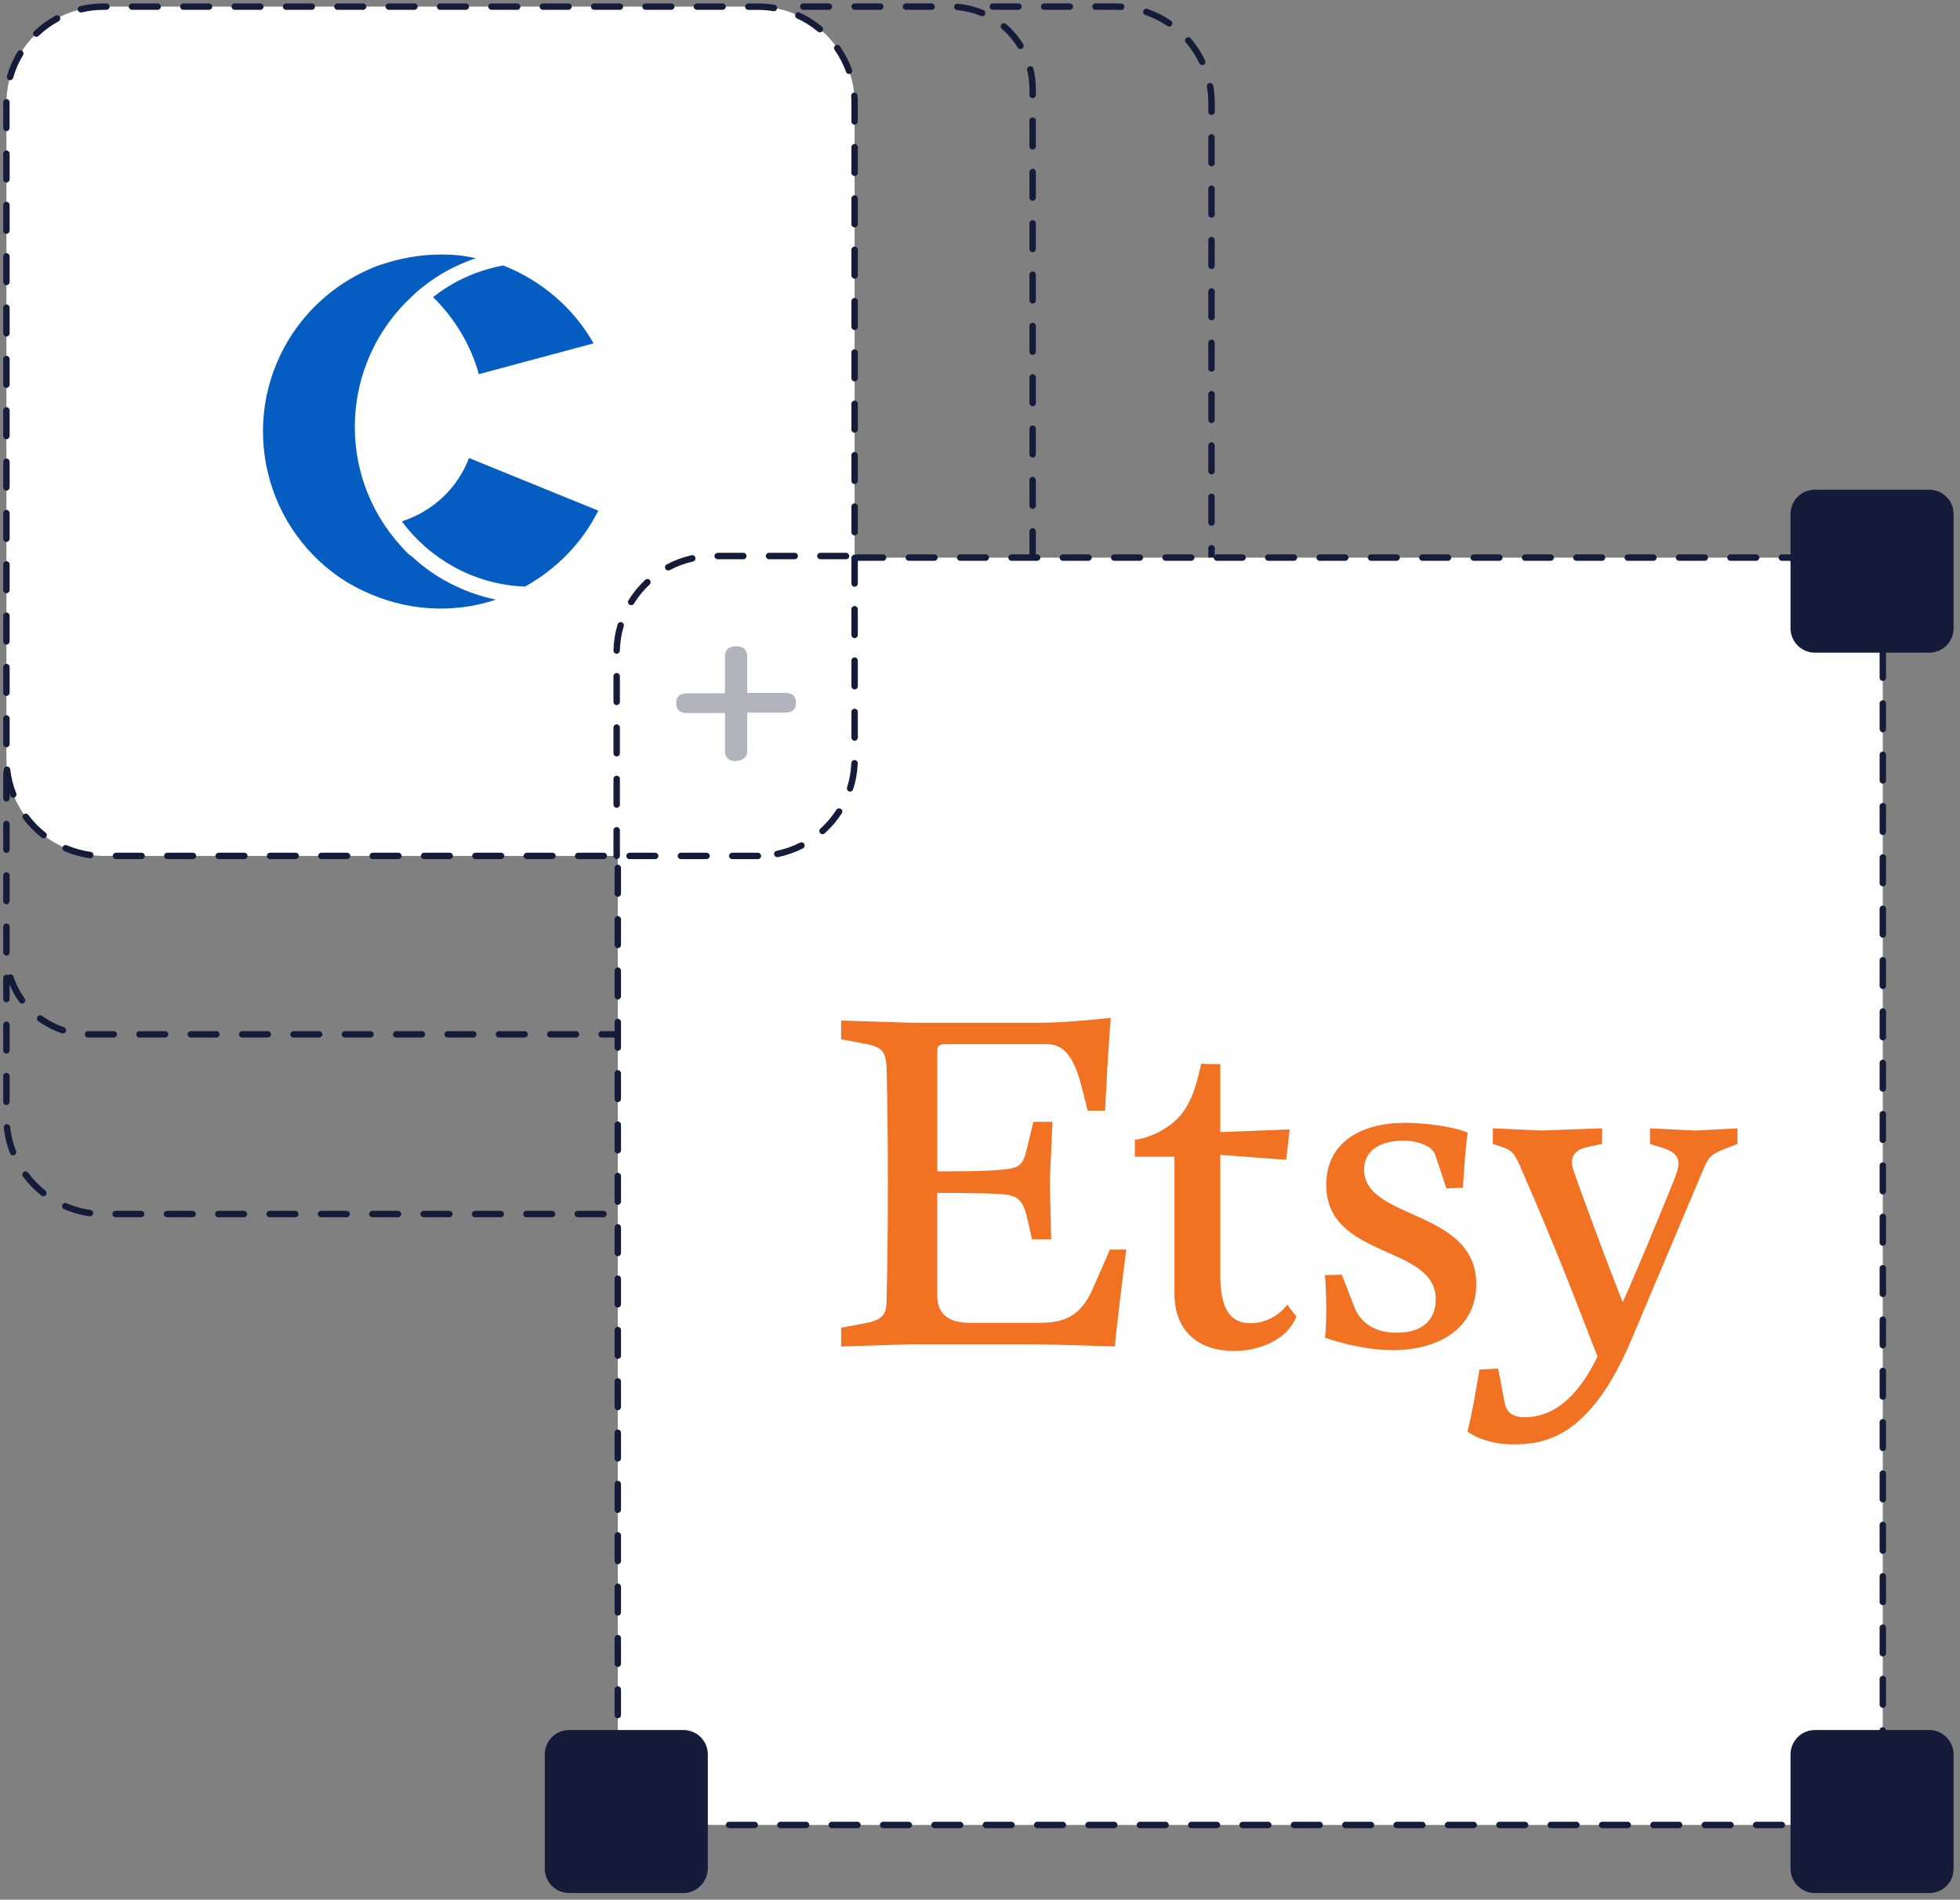<?xml version="1.0" encoding="UTF-8"?><svg id="Layer_2" xmlns="http://www.w3.org/2000/svg" viewBox="0 0 458 444"><rect x="0" y="0" width="458" height="444" fill="#808080" stroke="none"/><defs><style>.cls-1{fill:none;}.cls-2{fill:#f27224;}.cls-3{fill:#fff;}.cls-4{fill:#b1b3bd;}.cls-5{fill:#055dc2;}.cls-6{fill:#141c3a;}</style></defs><g id="Logos"><g><rect class="cls-1" width="458" height="444"/><path class="cls-6" d="m260.5,284.5h-5.49c-.41,0-.75-.34-.75-.75s.34-.75.75-.75h5.49c.16,0,.33,0,.49,0,.41-.02.76.32.77.73s-.32.76-.73.77c-.17,0-.35,0-.52,0Zm-11.49,0h-6c-.41,0-.75-.34-.75-.75s.34-.75.75-.75h6c.41,0,.75.34.75.75s-.34.75-.75.75Zm-12,0h-6c-.41,0-.75-.34-.75-.75s.34-.75.75-.75h6c.41,0,.75.34.75.75s-.34.75-.75.75Zm-12,0h-6c-.41,0-.75-.34-.75-.75s.34-.75.75-.75h6c.41,0,.75.34.75.75s-.34.75-.75.75Zm-12,0h-6c-.41,0-.75-.34-.75-.75s.34-.75.75-.75h6c.41,0,.75.34.75.75s-.34.75-.75.75Zm-12,0h-6c-.41,0-.75-.34-.75-.75s.34-.75.75-.75h6c.41,0,.75.34.75.75s-.34.75-.75.75Zm-12,0h-6c-.41,0-.75-.34-.75-.75s.34-.75.75-.75h6c.41,0,.75.34.75.75s-.34.75-.75.75Zm-12,0h-6c-.41,0-.75-.34-.75-.75s.34-.75.75-.75h6c.41,0,.75.34.75.75s-.34.75-.75.75Zm-12,0h-6c-.41,0-.75-.34-.75-.75s.34-.75.75-.75h6c.41,0,.75.34.75.75s-.34.75-.75.75Zm-12,0h-6c-.41,0-.75-.34-.75-.75s.34-.75.75-.75h6c.41,0,.75.34.75.75s-.34.75-.75.75Zm-12,0h-6c-.41,0-.75-.34-.75-.75s.34-.75.75-.75h6c.41,0,.75.34.75.75s-.34.75-.75.75Zm-12,0h-6c-.41,0-.75-.34-.75-.75s.34-.75.75-.75h6c.41,0,.75.34.75.75s-.34.75-.75.75Zm-12,0h-6c-.41,0-.75-.34-.75-.75s.34-.75.75-.75h6c.41,0,.75.34.75.75s-.34.75-.75.75Zm-12,0h-6c-.41,0-.75-.34-.75-.75s.34-.75.75-.75h6c.41,0,.75.34.75.75s-.34.75-.75.75Zm-12,0h-6c-.41,0-.75-.34-.75-.75s.34-.75.75-.75h6c.41,0,.75.34.75.75s-.34.75-.75.75Zm-12,0h-6c-.41,0-.75-.34-.75-.75s.34-.75.75-.75h6c.41,0,.75.34.75.75s-.34.75-.75.75Zm-12,0h-6c-.41,0-.75-.34-.75-.75s.34-.75.75-.75h6c.41,0,.75.34.75.75s-.34.75-.75.75Zm-12,0h-6c-.41,0-.75-.34-.75-.75s.34-.75.75-.75h6c.41,0,.75.34.75.75s-.34.75-.75.75Zm-12,0h-6c-.41,0-.75-.34-.75-.75s.34-.75.75-.75h6c.41,0,.75.34.75.75s-.34.75-.75.75Zm-12,0h-6c-.41,0-.75-.34-.75-.75s.34-.75.75-.75h6c.41,0,.75.34.75.75s-.34.75-.75.75Zm-11.99-.22s-.07,0-.11,0c-2.05-.29-4.05-.85-5.95-1.67-.38-.16-.56-.6-.39-.99.16-.38.6-.56.99-.39,1.78.77,3.65,1.29,5.57,1.56.41.06.7.44.64.85-.05.37-.37.64-.74.64Zm245.9-.71c-.32,0-.62-.21-.72-.54-.12-.4.11-.81.51-.93,1.85-.55,3.62-1.35,5.27-2.37.36-.22.81-.11,1.03.24.22.35.11.81-.24,1.03-1.76,1.1-3.66,1.95-5.64,2.54-.07.02-.14.03-.21.03Zm-256.79-3.98c-.16,0-.33-.05-.46-.16-1.62-1.29-3.07-2.78-4.3-4.44-.25-.33-.18-.8.16-1.05.33-.25.8-.18,1.05.16,1.15,1.55,2.51,2.95,4.02,4.16.33.26.38.73.12,1.05-.15.19-.37.28-.59.28Zm266.86-2.27c-.18,0-.37-.07-.51-.2-.3-.28-.32-.76-.04-1.06,1.32-1.42,2.45-3,3.36-4.71.19-.37.65-.5,1.01-.31.37.19.5.65.31,1.01-.97,1.82-2.17,3.51-3.58,5.03-.15.16-.35.24-.55.24ZM3.06,270.06c-.3,0-.58-.18-.7-.48-.76-1.92-1.25-3.94-1.48-6-.04-.41.25-.78.66-.83.41-.06.78.25.83.66.21,1.93.68,3.82,1.38,5.61.15.39-.04.82-.42.97-.09.04-.18.05-.27.05Zm279.48-3.22c-.05,0-.11,0-.17-.02-.4-.09-.66-.49-.57-.9.36-1.59.54-3.23.54-4.87v-.92c0-.41.34-.75.75-.75s.75.34.75.75v.92c0,1.76-.19,3.51-.58,5.21-.08.35-.39.58-.73.58ZM1.5,258.26c-.41,0-.75-.34-.75-.75v-6c0-.41.34-.75.75-.75s.75.34.75.75v6c0,.41-.34.75-.75.75Zm281.6-3.38c-.41,0-.75-.34-.75-.75v-6c0-.41.34-.75.75-.75s.75.34.75.75v6c0,.41-.34.75-.75.75ZM1.5,246.26c-.41,0-.75-.34-.75-.75v-6c0-.41.34-.75.75-.75s.75.34.75.75v6c0,.41-.34.75-.75.75Zm281.6-3.38c-.41,0-.75-.34-.75-.75v-6c0-.41.34-.75.75-.75s.75.34.75.75v6c0,.41-.34.75-.75.75ZM1.5,234.26c-.41,0-.75-.34-.75-.75v-4.96c0-.41.34-.75.75-.75s.75.34.75.75v4.96c0,.41-.34.75-.75.75Zm281.6-3.38c-.41,0-.75-.34-.75-.75v-6c0-.41.34-.75.75-.75s.75.34.75.75v6c0,.41-.34.75-.75.75Zm0-12c-.41,0-.75-.34-.75-.75v-6c0-.41.34-.75.75-.75s.75.34.75.75v6c0,.41-.34.75-.75.75Zm0-12c-.41,0-.75-.34-.75-.75v-6c0-.41.34-.75.75-.75s.75.34.75.75v6c0,.41-.34.75-.75.75Zm0-12c-.41,0-.75-.34-.75-.75v-6c0-.41.34-.75.75-.75s.75.34.75.75v6c0,.41-.34.75-.75.75Zm0-12c-.41,0-.75-.34-.75-.75v-6c0-.41.34-.75.75-.75s.75.34.75.75v6c0,.41-.34.75-.75.75Zm0-12c-.41,0-.75-.34-.75-.75v-6c0-.41.34-.75.75-.75s.75.34.75.75v6c0,.41-.34.75-.75.75Zm0-12c-.41,0-.75-.34-.75-.75v-6c0-.41.34-.75.75-.75s.75.34.75.75v6c0,.41-.34.75-.75.75Zm0-12c-.41,0-.75-.34-.75-.75v-6c0-.41.34-.75.75-.75s.75.34.75.75v6c0,.41-.34.75-.75.75Zm0-12c-.41,0-.75-.34-.75-.75v-6c0-.41.34-.75.75-.75s.75.34.75.75v6c0,.41-.34.75-.75.75Zm0-12c-.41,0-.75-.34-.75-.75v-6c0-.41.34-.75.75-.75s.75.34.75.75v6c0,.41-.34.75-.75.75Zm0-12c-.41,0-.75-.34-.75-.75v-6c0-.41.34-.75.75-.75s.75.34.75.75v6c0,.41-.34.75-.75.75Zm0-12c-.41,0-.75-.34-.75-.75v-6c0-.41.34-.75.75-.75s.75.34.75.75v6c0,.41-.34.75-.75.75Zm0-12c-.41,0-.75-.34-.75-.75v-6c0-.41.34-.75.75-.75s.75.34.75.75v6c0,.41-.34.75-.75.75Zm0-12c-.41,0-.75-.34-.75-.75v-6c0-.41.34-.75.75-.75s.75.34.75.75v6c0,.41-.34.75-.75.75Zm0-12c-.41,0-.75-.34-.75-.75v-6c0-.41.34-.75.75-.75s.75.34.75.75v6c0,.41-.34.75-.75.75Zm0-12c-.41,0-.75-.34-.75-.75v-6c0-.41.34-.75.75-.75s.75.34.75.75v6c0,.41-.34.75-.75.75Zm0-12c-.41,0-.75-.34-.75-.75v-6c0-.41.34-.75.75-.75s.75.34.75.75v6c0,.41-.34.75-.75.75Zm0-12c-.41,0-.75-.34-.75-.75v-2.06c0-1.27-.11-2.55-.33-3.79-.07-.41.2-.8.61-.87.41-.07.8.2.87.61.24,1.32.35,2.69.36,4.05v2.06c0,.41-.34.75-.75.75Zm-2.17-11.67c-.28,0-.55-.16-.68-.43-.83-1.74-1.89-3.37-3.16-4.84-.27-.31-.23-.79.08-1.06.31-.27.79-.24,1.06.08,1.35,1.57,2.49,3.31,3.37,5.18.18.37.02.82-.35,1-.1.05-.21.07-.32.07Zm-7.73-9c-.14,0-.29-.04-.42-.13-1.6-1.09-3.34-1.96-5.17-2.59-.39-.13-.6-.56-.46-.95.14-.39.56-.6.95-.46,1.95.67,3.81,1.6,5.52,2.77.34.23.43.7.2,1.04-.15.21-.38.33-.62.33Zm-11.21-3.86s-.03,0-.05,0c-.48-.03-.96-.05-1.45-.05h-4.5c-.41,0-.75-.34-.75-.75s.34-.75.75-.75h4.5c.52,0,1.04.02,1.55.05.41.03.73.38.7.8-.03.4-.36.7-.75.7Zm-12-.05h-6c-.41,0-.75-.34-.75-.75s.34-.75.75-.75h6c.41,0,.75.34.75.75s-.34.75-.75.75Zm-12,0h-6c-.41,0-.75-.34-.75-.75s.34-.75.75-.75h6c.41,0,.75.34.75.75s-.34.75-.75.75Z"/><path class="cls-6" d="m218.59,242.5h-6c-.41,0-.75-.34-.75-.75s.34-.75.75-.75h6c.41,0,.75.34.75.75s-.34.75-.75.75Zm-12,0h-6c-.41,0-.75-.34-.75-.75s.34-.75.75-.75h6c.41,0,.75.34.75.75s-.34.75-.75.75Zm-12,0h-6c-.41,0-.75-.34-.75-.75s.34-.75.75-.75h6c.41,0,.75.34.75.75s-.34.75-.75.75Zm-12,0h-6c-.41,0-.75-.34-.75-.75s.34-.75.75-.75h6c.41,0,.75.34.75.75s-.34.75-.75.75Zm-12,0h-6c-.41,0-.75-.34-.75-.75s.34-.75.75-.75h6c.41,0,.75.34.75.75s-.34.75-.75.75Zm-12,0h-6c-.41,0-.75-.34-.75-.75s.34-.75.75-.75h6c.41,0,.75.34.75.75s-.34.75-.75.75Zm-12,0h-6c-.41,0-.75-.34-.75-.75s.34-.75.75-.75h6c.41,0,.75.34.75.75s-.34.75-.75.75Zm-12,0h-6c-.41,0-.75-.34-.75-.75s.34-.75.75-.75h6c.41,0,.75.34.75.75s-.34.75-.75.75Zm-12,0h-6c-.41,0-.75-.34-.75-.75s.34-.75.75-.75h6c.41,0,.75.34.75.75s-.34.75-.75.75Zm-12,0h-6c-.41,0-.75-.34-.75-.75s.34-.75.75-.75h6c.41,0,.75.34.75.75s-.34.75-.75.75Zm-12,0h-6c-.41,0-.75-.34-.75-.75s.34-.75.75-.75h6c.41,0,.75.34.75.75s-.34.75-.75.75Zm-12,0h-6c-.41,0-.75-.34-.75-.75s.34-.75.75-.75h6c.41,0,.75.34.75.75s-.34.75-.75.75Zm-12,0h-6c-.41,0-.75-.34-.75-.75s.34-.75.75-.75h6c.41,0,.75.34.75.75s-.34.75-.75.75Zm-12,0h-6c-.41,0-.75-.34-.75-.75s.34-.75.75-.75h6c.41,0,.75.34.75.75s-.34.75-.75.75Zm-12,0h-6c-.41,0-.75-.34-.75-.75s.34-.75.75-.75h6c.41,0,.75.34.75.75s-.34.75-.75.75Zm-12,0h-6c-.41,0-.75-.34-.75-.75s.34-.75.75-.75h6c.41,0,.75.34.75.75s-.34.75-.75.75Zm-12,0h-6.01c-.41,0-.75-.35-.74-.76,0-.41.34-.74.75-.74h6c.41,0,.75.34.75.75s-.34.75-.75.75Zm197.99-.17c-.37,0-.69-.27-.74-.65-.05-.41.23-.79.65-.84,1.91-.25,3.77-.8,5.5-1.63.38-.18.82-.02,1,.36.18.37.02.82-.36,1-1.88.89-3.88,1.49-5.95,1.76-.03,0-.07,0-.1,0Zm-209.88-.8c-.08,0-.16-.01-.24-.04-1.98-.65-3.84-1.61-5.52-2.84-.33-.25-.41-.71-.16-1.05.24-.33.71-.41,1.05-.16,1.56,1.14,3.27,2.02,5.1,2.63.39.13.61.55.48.95-.1.32-.4.51-.71.51Zm220.54-4.26c-.2,0-.4-.08-.55-.24-.28-.3-.27-.78.03-1.06,1.4-1.32,2.59-2.85,3.52-4.54.2-.36.65-.5,1.02-.29.36.2.49.66.29,1.02-1.01,1.83-2.29,3.47-3.81,4.9-.14.14-.33.2-.51.2Zm-230.08-2.71c-.23,0-.46-.11-.61-.31-1.23-1.69-2.17-3.55-2.82-5.53-.13-.39.09-.82.48-.95.39-.13.82.09.95.48.6,1.83,1.48,3.55,2.61,5.11.24.33.17.8-.17,1.05-.13.1-.29.14-.44.14Zm235.77-7.63s-.1,0-.14-.01c-.41-.08-.67-.47-.59-.88.23-1.17.34-2.38.34-3.59v-2.25c0-.41.34-.75.75-.75s.75.34.75.75v2.25c0,1.31-.12,2.61-.37,3.87-.07.36-.38.61-.74.61ZM1.5,223.34c-.41,0-.75-.34-.75-.75v-6c0-.41.33-.75.75-.75s.75.34.75.75v6c0,.41-.33.75-.75.75Zm239.8-8.39c-.41,0-.75-.34-.75-.75v-6c0-.41.34-.75.75-.75s.75.34.75.75v6c0,.41-.34.75-.75.75ZM1.5,211.34c-.41,0-.75-.34-.75-.75v-6c0-.41.34-.75.75-.75s.75.34.75.75v6c0,.41-.34.75-.75.75Zm239.8-8.39c-.41,0-.75-.34-.75-.75v-6c0-.41.34-.75.75-.75s.75.34.75.75v6c0,.41-.34.75-.75.75ZM1.5,199.34c-.41,0-.75-.34-.75-.75v-6c0-.41.34-.75.75-.75s.75.34.75.75v6c0,.41-.34.75-.75.75Zm239.8-8.39c-.41,0-.75-.34-.75-.75v-6c0-.41.34-.75.75-.75s.75.34.75.75v6c0,.41-.34.75-.75.75ZM1.5,187.34c-.41,0-.75-.34-.75-.75v-6c0-.41.34-.75.75-.75s.75.34.75.75v6c0,.41-.34.75-.75.75Zm239.8-8.39c-.41,0-.75-.34-.75-.75v-6c0-.41.34-.75.75-.75s.75.34.75.75v6c0,.41-.34.75-.75.75Zm0-12c-.41,0-.75-.34-.75-.75v-6c0-.41.34-.75.75-.75s.75.34.75.75v6c0,.41-.34.75-.75.75Zm0-12c-.41,0-.75-.34-.75-.75v-6c0-.41.34-.75.75-.75s.75.34.75.75v6c0,.41-.34.75-.75.75Zm0-12c-.41,0-.75-.34-.75-.75v-6c0-.41.34-.75.75-.75s.75.34.75.75v6c0,.41-.34.75-.75.75Zm0-12c-.41,0-.75-.34-.75-.75v-6c0-.41.34-.75.75-.75s.75.34.75.75v6c0,.41-.34.75-.75.75Zm0-12c-.41,0-.75-.34-.75-.75v-6c0-.41.34-.75.75-.75s.75.34.75.75v6c0,.41-.34.75-.75.75Zm0-12c-.41,0-.75-.34-.75-.75v-6c0-.41.34-.75.75-.75s.75.34.75.75v6c0,.41-.34.75-.75.75Zm0-12c-.41,0-.75-.34-.75-.75v-6c0-.41.34-.75.75-.75s.75.34.75.75v6c0,.41-.34.75-.75.75Zm0-12c-.41,0-.75-.34-.75-.75v-6c0-.41.34-.75.75-.75s.75.34.75.75v6c0,.41-.34.75-.75.75Zm0-12c-.41,0-.75-.34-.75-.75v-6c0-.41.34-.75.75-.75s.75.34.75.75v6c0,.41-.34.75-.75.75Zm0-12c-.41,0-.75-.34-.75-.75v-6c0-.41.34-.75.75-.75s.75.34.75.75v6c0,.41-.34.75-.75.75Zm0-12c-.41,0-.75-.34-.75-.75v-6c0-.41.34-.75.75-.75s.75.34.75.75v6c0,.41-.34.75-.75.75Zm0-12c-.41,0-.75-.34-.75-.75v-6c0-.41.34-.75.75-.75s.75.34.75.75v6c0,.41-.34.75-.75.75Zm0-12c-.41,0-.75-.34-.75-.75v-1.35c0-1.5-.18-2.99-.52-4.43-.1-.4.15-.81.55-.91.4-.1.81.15.91.55.38,1.56.57,3.16.57,4.78v1.35c0,.41-.34.75-.75.75Zm-2.84-11.47c-.25,0-.5-.13-.64-.36-1.01-1.64-2.26-3.11-3.73-4.37-.31-.27-.35-.74-.08-1.06.27-.31.74-.35,1.06-.08,1.58,1.36,2.94,2.95,4.03,4.72.22.35.11.82-.25,1.03-.12.07-.26.11-.39.11Zm-8.96-7.68c-.1,0-.2-.02-.29-.06-1.77-.74-3.65-1.2-5.58-1.37-.41-.04-.72-.4-.68-.81.04-.41.39-.72.81-.68,2.08.18,4.11.68,6.03,1.48.38.16.56.6.4.98-.12.29-.4.46-.69.46Zm-11.8-1.5h-6c-.41,0-.75-.34-.75-.75s.34-.75.75-.75h6c.41,0,.75.34.75.75s-.34.75-.75.75Zm-12,0h-6c-.41,0-.75-.34-.75-.75s.34-.75.75-.75h6c.41,0,.75.34.75.75s-.34.75-.75.75Zm-12,0h-6c-.41,0-.75-.34-.75-.75s.34-.75.75-.75h6c.41,0,.75.34.75.75s-.34.75-.75.75Z"/><g><path class="cls-3" d="m200.36,130.34h217c12.5,0,22.7,10.2,22.6,22.7h0v250.8c0,12.5-10.1,22.7-22.6,22.7h-250.4c-12.5,0-22.7-10.2-22.6-22.7h0v-203.4"/><path class="cls-6" d="m416.37,427.29h-6c-.41,0-.75-.34-.75-.75s.34-.75.75-.75h6c.41,0,.75.34.75.75s-.34.75-.75.75Zm-12,0h-6c-.41,0-.75-.34-.75-.75s.34-.75.75-.75h6c.41,0,.75.34.75.75s-.34.75-.75.75Zm-12,0h-6c-.41,0-.75-.34-.75-.75s.34-.75.75-.75h6c.41,0,.75.34.75.75s-.34.75-.75.75Zm-12,0h-6c-.41,0-.75-.34-.75-.75s.34-.75.75-.75h6c.41,0,.75.34.75.75s-.34.75-.75.75Zm-12,0h-6c-.41,0-.75-.34-.75-.75s.34-.75.75-.75h6c.41,0,.75.34.75.75s-.34.75-.75.75Zm-12,0h-6c-.41,0-.75-.34-.75-.75s.34-.75.75-.75h6c.41,0,.75.34.75.75s-.34.75-.75.75Zm-12,0h-6c-.41,0-.75-.34-.75-.75s.34-.75.75-.75h6c.41,0,.75.34.75.75s-.34.75-.75.75Zm-12,0h-6c-.41,0-.75-.34-.75-.75s.34-.75.75-.75h6c.41,0,.75.34.75.75s-.34.75-.75.75Zm-12,0h-6c-.41,0-.75-.34-.75-.75s.34-.75.75-.75h6c.41,0,.75.34.75.75s-.34.75-.75.75Zm-12,0h-6c-.41,0-.75-.34-.75-.75s.34-.75.75-.75h6c.41,0,.75.34.75.75s-.34.75-.75.75Zm-12,0h-6c-.41,0-.75-.34-.75-.75s.34-.75.75-.75h6c.41,0,.75.34.75.75s-.34.75-.75.75Zm-12,0h-6c-.41,0-.75-.34-.75-.75s.34-.75.75-.75h6c.41,0,.75.34.75.75s-.34.75-.75.75Zm-12,0h-6c-.41,0-.75-.34-.75-.75s.34-.75.75-.75h6c.41,0,.75.34.75.75s-.34.75-.75.75Zm-12,0h-6c-.41,0-.75-.34-.75-.75s.34-.75.75-.75h6c.41,0,.75.34.75.75s-.34.75-.75.75Zm-12,0h-6c-.41,0-.75-.34-.75-.75s.34-.75.75-.75h6c.41,0,.75.34.75.75s-.34.75-.75.75Zm-12,0h-6c-.41,0-.75-.34-.75-.75s.34-.75.75-.75h6c.41,0,.75.34.75.75s-.34.75-.75.75Zm-12,0h-6c-.41,0-.75-.34-.75-.75s.34-.75.75-.75h6c.41,0,.75.34.75.75s-.34.75-.75.75Zm-12,0h-6c-.41,0-.75-.34-.75-.75s.34-.75.75-.75h6c.41,0,.75.34.75.75s-.34.75-.75.75Zm-12,0h-6c-.41,0-.75-.34-.75-.75s.34-.75.75-.75h6c.41,0,.75.34.75.75s-.34.75-.75.75Zm-12,0h-6c-.41,0-.75-.34-.75-.75s.34-.75.75-.75h6c.41,0,.75.34.75.75s-.34.75-.75.75Zm-12,0h-6c-.41,0-.75-.34-.75-.75s.34-.75.75-.75h6c.41,0,.75.34.75.75s-.34.75-.75.75Zm-11.99-.15s-.06,0-.09,0c-2.06-.24-4.08-.74-5.99-1.51-.38-.15-.57-.59-.42-.98s.59-.57.98-.42c1.79.72,3.68,1.2,5.61,1.42.41.05.71.42.66.83-.04.38-.37.67-.74.67Zm257.95-.4c-.34,0-.65-.24-.73-.58-.09-.4.16-.81.57-.9,1.88-.42,3.71-1.1,5.42-2.01.37-.2.82-.05,1.01.31.19.37.06.82-.31,1.01-1.83.97-3.78,1.7-5.79,2.15-.06.01-.11.02-.17.02Zm-268.96-4c-.16,0-.32-.05-.45-.15-1.65-1.24-3.13-2.7-4.4-4.33-.25-.33-.2-.8.13-1.05.33-.25.8-.2,1.05.13,1.19,1.53,2.58,2.89,4.12,4.06.33.25.4.72.15,1.05-.15.2-.37.3-.6.3Zm279.43-1.57c-.2,0-.4-.08-.55-.24-.28-.3-.27-.78.03-1.06,1.41-1.33,2.64-2.83,3.66-4.48.22-.35.68-.46,1.03-.24.35.22.46.68.24,1.03-1.09,1.76-2.4,3.37-3.91,4.79-.14.14-.33.2-.51.2Zm-286.71-7.79c-.29,0-.57-.17-.69-.46-.8-1.91-1.33-3.92-1.59-5.97-.05-.41.24-.79.65-.84.42-.04.79.24.84.65.24,1.92.75,3.8,1.49,5.58.16.38-.02.82-.4.98-.09.04-.19.06-.29.06Zm292.94-2.3c-.07,0-.14,0-.21-.03-.4-.12-.62-.54-.5-.93.55-1.85.85-3.77.9-5.71.01-.41.32-.75.77-.73.41.01.74.35.73.77-.05,2.07-.38,4.13-.96,6.1-.1.33-.4.54-.72.54Zm-294.66-9.47c-.41,0-.75-.34-.75-.75v-6c0-.41.34-.75.75-.75s.75.34.75.75v6c0,.41-.34.75-.75.75Zm295.6-2.44c-.41,0-.75-.34-.75-.75v-6c0-.41.34-.75.75-.75s.75.34.75.75v6c0,.41-.34.75-.75.75Zm-295.6-9.56c-.41,0-.75-.34-.75-.75v-6c0-.41.34-.75.75-.75s.75.34.75.75v6c0,.41-.34.75-.75.75Zm295.6-2.44c-.41,0-.75-.34-.75-.75v-6c0-.41.34-.75.75-.75s.75.34.75.75v6c0,.41-.34.75-.75.75Zm-295.6-9.56c-.41,0-.75-.34-.75-.75v-6c0-.41.34-.75.75-.75s.75.34.75.75v6c0,.41-.34.75-.75.75Zm295.6-2.44c-.41,0-.75-.34-.75-.75v-6c0-.41.34-.75.75-.75s.75.34.75.75v6c0,.41-.34.75-.75.75Zm-295.6-9.56c-.41,0-.75-.34-.75-.75v-6c0-.41.34-.75.75-.75s.75.34.75.75v6c0,.41-.34.75-.75.75Zm295.6-2.44c-.41,0-.75-.34-.75-.75v-6c0-.41.34-.75.75-.75s.75.34.75.75v6c0,.41-.34.75-.75.75Zm-295.6-9.56c-.41,0-.75-.34-.75-.75v-6c0-.41.34-.75.75-.75s.75.34.75.75v6c0,.41-.34.75-.75.75Zm295.6-2.44c-.41,0-.75-.34-.75-.75v-6c0-.41.34-.75.75-.75s.75.34.75.75v6c0,.41-.34.75-.75.75Zm-295.6-9.56c-.41,0-.75-.34-.75-.75v-6c0-.41.34-.75.75-.75s.75.34.75.75v6c0,.41-.34.75-.75.75Zm295.6-2.44c-.41,0-.75-.34-.75-.75v-6c0-.41.34-.75.75-.75s.75.34.75.75v6c0,.41-.34.75-.75.75Zm-295.6-9.56c-.41,0-.75-.34-.75-.75v-6c0-.41.34-.75.75-.75s.75.34.75.75v6c0,.41-.34.75-.75.75Zm295.6-2.44c-.41,0-.75-.34-.75-.75v-6c0-.41.34-.75.75-.75s.75.34.75.75v6c0,.41-.34.75-.75.75Zm-295.6-9.56c-.41,0-.75-.34-.75-.75v-6c0-.41.34-.75.75-.75s.75.34.75.75v6c0,.41-.34.75-.75.75Zm295.6-2.44c-.41,0-.75-.34-.75-.75v-6c0-.41.34-.75.75-.75s.75.34.75.75v6c0,.41-.34.75-.75.75Zm-295.6-9.56c-.41,0-.75-.34-.75-.75v-6c0-.41.34-.75.75-.75s.75.34.75.75v6c0,.41-.34.75-.75.75Zm295.6-2.44c-.41,0-.75-.34-.75-.75v-6c0-.41.34-.75.75-.75s.75.34.75.75v6c0,.41-.34.75-.75.75Zm-295.6-9.56c-.41,0-.75-.34-.75-.75v-6c0-.41.34-.75.75-.75s.75.34.75.75v6c0,.41-.34.75-.75.75Zm295.6-2.44c-.41,0-.75-.34-.75-.75v-6c0-.41.34-.75.75-.75s.75.34.75.75v6c0,.41-.34.75-.75.75Zm-295.6-9.56c-.41,0-.75-.34-.75-.75v-6c0-.41.34-.75.75-.75s.75.34.75.75v6c0,.41-.34.75-.75.75Zm295.6-2.44c-.41,0-.75-.34-.75-.75v-6c0-.41.34-.75.75-.75s.75.34.75.75v6c0,.41-.34.75-.75.75Zm-295.6-9.56c-.41,0-.75-.34-.75-.75v-6c0-.41.34-.75.75-.75s.75.34.75.75v6c0,.41-.34.75-.75.75Zm295.6-2.44c-.41,0-.75-.34-.75-.75v-6c0-.41.34-.75.75-.75s.75.34.75.75v6c0,.41-.34.75-.75.75Zm-295.6-9.56c-.41,0-.75-.34-.75-.75v-6c0-.41.34-.75.75-.75s.75.34.75.75v6c0,.41-.34.75-.75.75Zm295.6-2.44c-.41,0-.75-.34-.75-.75v-6c0-.41.34-.75.75-.75s.75.34.75.75v6c0,.41-.34.75-.75.75Zm-295.6-9.56c-.41,0-.75-.34-.75-.75v-6c0-.41.34-.75.75-.75s.75.34.75.75v6c0,.41-.34.75-.75.75Zm295.6-2.44c-.41,0-.75-.34-.75-.75v-6c0-.41.34-.75.75-.75s.75.34.75.75v6c0,.41-.34.75-.75.75Zm-295.6-9.56c-.41,0-.75-.34-.75-.75v-6c0-.41.34-.75.75-.75s.75.34.75.75v6c0,.41-.34.75-.75.75Zm295.6-2.44c-.41,0-.75-.34-.75-.75v-6c0-.41.34-.75.75-.75s.75.34.75.75v6c0,.41-.34.75-.75.75Zm-295.6-9.56c-.41,0-.75-.34-.75-.75v-6c0-.41.34-.75.75-.75s.75.34.75.75v6c0,.41-.34.75-.75.75Zm295.6-2.44c-.41,0-.75-.34-.75-.75v-6c0-.41.34-.75.75-.75s.75.34.75.75v6c0,.41-.34.75-.75.75Zm-295.6-9.56c-.41,0-.75-.34-.75-.75v-6c0-.41.34-.75.75-.75s.75.34.75.75v6c0,.41-.34.75-.75.75Zm295.6-2.44c-.41,0-.75-.34-.75-.75v-6c0-.41.34-.75.75-.75s.75.34.75.75v6c0,.41-.34.75-.75.75Zm0-12c-.41,0-.75-.34-.75-.75v-6c0-.41.34-.75.75-.75s.75.34.75.75v6c0,.41-.34.75-.75.75Zm0-12c-.41,0-.75-.34-.75-.75v-6c0-.41.34-.75.75-.75s.75.34.75.75v6c0,.41-.34.75-.75.75Zm0-12c-.41,0-.75-.34-.75-.75v-6c0-.41.34-.75.75-.75s.75.34.75.75v6c0,.41-.34.75-.75.75Zm0-12c-.41,0-.75-.34-.75-.75v-5.98c-.01-.42.32-.76.73-.77h.02c.41,0,.74.33.75.73v.44s0,5.57,0,5.57c0,.41-.34.75-.75.75Zm-.91-11.91c-.32,0-.62-.21-.72-.54-.55-1.85-1.35-3.63-2.37-5.27-.22-.35-.11-.81.24-1.03.35-.22.81-.11,1.03.24,1.09,1.76,1.94,3.66,2.53,5.64.12.4-.11.81-.51.93-.07.02-.14.03-.21.03Zm-6.25-10.08c-.18,0-.37-.07-.51-.2-1.42-1.32-3-2.45-4.71-3.36-.37-.19-.5-.65-.31-1.01.19-.37.65-.5,1.01-.31,1.82.97,3.52,2.17,5.03,3.59.3.28.32.76.04,1.06-.15.16-.35.24-.55.24Zm-10.48-5.55c-.05,0-.11,0-.17-.02-1.57-.35-3.18-.53-4.79-.53h-1c-.41,0-.75-.34-.75-.75s.34-.75.75-.75h1c1.73,0,3.45.19,5.12.57.4.09.66.49.57.9-.08.35-.39.59-.73.59Zm-11.96-.55h-6c-.41,0-.75-.34-.75-.75s.34-.75.75-.75h6c.41,0,.75.34.75.75s-.34.75-.75.75Zm-12,0h-6c-.41,0-.75-.34-.75-.75s.34-.75.75-.75h6c.41,0,.75.34.75.75s-.34.75-.75.75Zm-12,0h-6c-.41,0-.75-.34-.75-.75s.34-.75.75-.75h6c.41,0,.75.34.75.75s-.34.75-.75.75Zm-12,0h-6c-.41,0-.75-.34-.75-.75s.34-.75.75-.75h6c.41,0,.75.34.75.75s-.34.75-.75.75Zm-12,0h-6c-.41,0-.75-.34-.75-.75s.34-.75.75-.75h6c.41,0,.75.34.75.75s-.34.75-.75.75Zm-12,0h-6c-.41,0-.75-.34-.75-.75s.34-.75.75-.75h6c.41,0,.75.34.75.75s-.34.75-.75.75Zm-12,0h-6c-.41,0-.75-.34-.75-.75s.34-.75.75-.75h6c.41,0,.75.34.75.75s-.34.75-.75.75Zm-12,0h-6c-.41,0-.75-.34-.75-.75s.34-.75.75-.75h6c.41,0,.75.34.75.75s-.34.75-.75.75Zm-12,0h-6c-.41,0-.75-.34-.75-.75s.34-.75.75-.75h6c.41,0,.75.34.75.75s-.34.75-.75.75Zm-12,0h-6c-.41,0-.75-.34-.75-.75s.34-.75.75-.75h6c.41,0,.75.34.75.75s-.34.75-.75.75Zm-12,0h-6c-.41,0-.75-.34-.75-.75s.34-.75.75-.75h6c.41,0,.75.34.75.75s-.34.75-.75.75Zm-12,0h-6c-.41,0-.75-.34-.75-.75s.34-.75.75-.75h6c.41,0,.75.34.75.75s-.34.75-.75.75Zm-12,0h-6c-.41,0-.75-.34-.75-.75s.34-.75.75-.75h6c.41,0,.75.34.75.75s-.34.75-.75.75Zm-12,0h-6c-.41,0-.75-.34-.75-.75s.34-.75.75-.75h6c.41,0,.75.34.75.75s-.34.75-.75.75Zm-12,0h-6c-.41,0-.75-.34-.75-.75s.34-.75.75-.75h6c.41,0,.75.34.75.75s-.34.75-.75.75Zm-12,0h-6c-.41,0-.75-.34-.75-.75s.34-.75.75-.75h6c.41,0,.75.34.75.75s-.34.75-.75.75Zm-12,0h-6c-.41,0-.75-.34-.75-.75s.34-.75.75-.75h6c.41,0,.75.34.75.75s-.34.75-.75.75Zm-12,0h-6c-.41,0-.75-.34-.75-.75s.34-.75.75-.75h6c.41,0,.75.34.75.75s-.34.75-.75.75Z"/></g><path class="cls-6" d="m450.8,152.55h-26.7c-3.1,0-5.7-2.5-5.7-5.7h0v-26.7c0-3.1,2.5-5.7,5.7-5.7h26.7c3.1,0,5.7,2.5,5.7,5.7h0v26.7c0,3.1-2.5,5.7-5.7,5.7h0Z"/><path class="cls-6" d="m450.8,442.45h-26.7c-3.1,0-5.7-2.5-5.7-5.7h0v-26.7c0-3.1,2.5-5.7,5.7-5.7h26.7c3.1,0,5.7,2.5,5.7,5.7h0v26.7c0,3.2-2.5,5.7-5.7,5.7h0Z"/><path class="cls-6" d="m159.7,442.45h-26.7c-3.1,0-5.7-2.5-5.7-5.7h0v-26.7c0-3.1,2.5-5.7,5.7-5.7h26.7c3.1,0,5.7,2.5,5.7,5.7h0v26.7c-.1,3.2-2.6,5.7-5.7,5.7h0Z"/><g><path class="cls-3" d="m177.1,200.05H24.2c-12.5,0-22.7-10.2-22.7-22.7V24.15C1.5,11.65,11.7,1.55,24.2,1.55h152.9c12.5,0,22.7,10.2,22.6,22.7h0v153.2c0,12.4-10.1,22.6-22.6,22.6h0Z"/><path class="cls-6" d="m177.1,200.8h-6c-.41,0-.75-.34-.75-.75s.34-.75.75-.75h6c.41,0,.75.34.75.75s-.34.75-.75.75Zm-12,0h-6c-.41,0-.75-.34-.75-.75s.34-.75.75-.75h6c.41,0,.75.34.75.75s-.34.75-.75.75Zm-12,0h-6c-.41,0-.75-.34-.75-.75s.34-.75.75-.75h6c.41,0,.75.34.75.75s-.34.75-.75.75Zm-12,0h-6c-.41,0-.75-.34-.75-.75s.34-.75.75-.75h6c.41,0,.75.34.75.75s-.34.75-.75.75Zm-12,0h-6c-.41,0-.75-.34-.75-.75s.34-.75.75-.75h6c.41,0,.75.34.75.75s-.34.75-.75.75Zm-12,0h-6c-.41,0-.75-.34-.75-.75s.34-.75.75-.75h6c.41,0,.75.34.75.75s-.34.75-.75.75Zm-12,0h-6c-.41,0-.75-.34-.75-.75s.34-.75.75-.75h6c.41,0,.75.34.75.75s-.34.75-.75.75Zm-12,0h-6c-.41,0-.75-.34-.75-.75s.34-.75.75-.75h6c.41,0,.75.34.75.75s-.34.75-.75.75Zm-12,0h-6c-.41,0-.75-.34-.75-.75s.34-.75.75-.75h6c.41,0,.75.34.75.75s-.34.75-.75.75Zm-12,0h-6c-.41,0-.75-.34-.75-.75s.34-.75.75-.75h6c.41,0,.75.34.75.75s-.34.75-.75.75Zm-12,0h-6c-.41,0-.75-.34-.75-.75s.34-.75.75-.75h6c.41,0,.75.34.75.75s-.34.75-.75.75Zm-12,0h-6c-.41,0-.75-.34-.75-.75s.34-.75.75-.75h6c.41,0,.75.34.75.75s-.34.75-.75.75Zm-12,0h-6c-.41,0-.75-.34-.75-.75s.34-.75.75-.75h6c.41,0,.75.34.75.75s-.34.75-.75.75Zm-11.99-.21s-.07,0-.1,0c-2.05-.28-4.05-.83-5.96-1.65-.38-.16-.56-.6-.4-.98.16-.38.6-.56.98-.4,1.78.76,3.66,1.28,5.57,1.54.41.06.7.43.64.84-.05.38-.37.65-.74.65Zm160.52-.25c-.35,0-.66-.24-.73-.6-.08-.41.18-.8.58-.88,1.89-.39,3.73-1.03,5.46-1.91.37-.19.82-.04,1.01.33.19.37.04.82-.33,1.01-1.85.94-3.81,1.62-5.83,2.04-.05.01-.1.02-.15.02Zm-171.43-4.4c-.16,0-.33-.05-.46-.16-1.62-1.28-3.08-2.77-4.32-4.42-.25-.33-.18-.8.15-1.05.33-.25.8-.18,1.05.15,1.16,1.55,2.52,2.94,4.04,4.14.33.26.38.73.13,1.05-.15.19-.37.29-.59.29Zm182.01-.96c-.21,0-.41-.08-.56-.25-.28-.31-.25-.78.05-1.06,1.44-1.3,2.7-2.78,3.75-4.4.23-.35.69-.45,1.04-.22.35.22.45.69.22,1.04-1.12,1.73-2.47,3.32-4.01,4.7-.14.13-.32.19-.5.19ZM3.1,186.45c-.3,0-.58-.18-.7-.47-.76-1.92-1.27-3.94-1.5-5.99-.05-.41.25-.78.66-.83.41-.04.78.25.83.66.22,1.92.69,3.81,1.41,5.61.15.38-.04.82-.42.97-.09.04-.18.05-.28.05Zm195.55-1.42c-.08,0-.15-.01-.23-.04-.39-.13-.61-.55-.49-.94.59-1.84.92-3.75,1-5.69.02-.41.38-.74.78-.72.41.02.74.37.72.78-.08,2.07-.45,4.12-1.07,6.08-.1.32-.4.52-.71.52ZM1.5,174.66c-.41,0-.75-.34-.75-.75v-6c0-.41.34-.75.75-.75s.75.34.75.75v6c0,.41-.34.75-.75.75Zm198.2-1.52c-.41,0-.75-.34-.75-.75v-6c0-.41.34-.75.75-.75s.75.34.75.75v6c0,.41-.34.75-.75.75ZM1.5,162.66c-.41,0-.75-.34-.75-.75v-6c0-.41.34-.75.75-.75s.75.34.75.75v6c0,.41-.34.75-.75.75Zm198.2-1.52c-.41,0-.75-.34-.75-.75v-6c0-.41.34-.75.75-.75s.75.34.75.75v6c0,.41-.34.75-.75.75ZM1.5,150.66c-.41,0-.75-.34-.75-.75v-6c0-.41.34-.75.75-.75s.75.34.75.75v6c0,.41-.34.75-.75.75Zm198.2-1.52c-.41,0-.75-.34-.75-.75v-6c0-.41.34-.75.75-.75s.75.34.75.75v6c0,.41-.34.75-.75.75ZM1.5,138.66c-.41,0-.75-.34-.75-.75v-6c0-.41.34-.75.75-.75s.75.34.75.75v6c0,.41-.34.75-.75.75Zm198.2-1.52c-.41,0-.75-.34-.75-.75v-6c0-.41.34-.75.75-.75s.75.34.75.75v6c0,.41-.34.75-.75.75ZM1.5,126.66c-.41,0-.75-.34-.75-.75v-6c0-.41.34-.75.75-.75s.75.34.75.75v6c0,.41-.34.75-.75.75Zm198.2-1.52c-.41,0-.75-.34-.75-.75v-6c0-.41.34-.75.75-.75s.75.34.75.75v6c0,.41-.34.75-.75.75ZM1.5,114.66c-.41,0-.75-.34-.75-.75v-6c0-.41.34-.75.75-.75s.75.34.75.75v6c0,.41-.34.75-.75.75Zm198.2-1.52c-.41,0-.75-.34-.75-.75v-6c0-.41.34-.75.75-.75s.75.34.75.75v6c0,.41-.34.75-.75.75ZM1.5,102.66c-.41,0-.75-.34-.75-.75v-6c0-.41.34-.75.75-.75s.75.34.75.75v6c0,.41-.34.75-.75.75Zm198.2-1.52c-.41,0-.75-.34-.75-.75v-6c0-.41.34-.75.75-.75s.75.34.75.75v6c0,.41-.34.75-.75.75ZM1.5,90.66c-.41,0-.75-.34-.75-.75v-6c0-.41.34-.75.75-.75s.75.34.75.75v6c0,.41-.34.75-.75.75Zm198.2-1.52c-.41,0-.75-.34-.75-.75v-6c0-.41.34-.75.75-.75s.75.34.75.75v6c0,.41-.34.75-.75.75ZM1.5,78.66c-.41,0-.75-.34-.75-.75v-6c0-.41.34-.75.75-.75s.75.34.75.75v6c0,.41-.34.75-.75.75Zm198.2-1.52c-.41,0-.75-.34-.75-.75v-6c0-.41.34-.75.75-.75s.75.34.75.75v6c0,.41-.34.75-.75.75ZM1.5,66.66c-.41,0-.75-.34-.75-.75v-6c0-.41.34-.75.75-.75s.75.34.75.75v6c0,.41-.34.75-.75.75Zm198.2-1.52c-.41,0-.75-.34-.75-.75v-6c0-.41.34-.75.75-.75s.75.34.75.75v6c0,.41-.34.75-.75.75ZM1.5,54.66c-.41,0-.75-.34-.75-.75v-6c0-.41.34-.75.75-.75s.75.34.75.75v6c0,.41-.34.75-.75.75Zm198.2-1.52c-.41,0-.75-.34-.75-.75v-6c0-.41.34-.75.75-.75s.75.34.75.75v6c0,.41-.34.75-.75.75ZM1.5,42.66c-.41,0-.75-.34-.75-.75v-6c0-.41.34-.75.75-.75s.75.34.75.75v6c0,.41-.34.75-.75.75Zm198.2-1.52c-.41,0-.75-.34-.75-.75v-6c0-.41.34-.75.75-.75s.75.34.75.75v6c0,.41-.34.75-.75.75ZM1.5,30.66c-.41,0-.75-.34-.75-.75v-6.01c0-.41.34-.74.75-.74h0c.41,0,.75.34.74.76v5.99c0,.41-.34.75-.75.75Zm198.2-1.52c-.41,0-.75-.34-.75-.75v-4.32c0-.54-.02-1.09-.06-1.62-.03-.41.28-.77.69-.8.43-.01.77.28.8.69.04.57.06,1.15.06,1.73v4.32c0,.41-.34.75-.75.75ZM2.36,18.74c-.07,0-.14,0-.21-.03-.4-.11-.63-.53-.52-.93.57-1.99,1.4-3.9,2.47-5.67.22-.35.68-.47,1.03-.25.35.21.47.68.25,1.03-1,1.66-1.78,3.44-2.31,5.3-.09.33-.39.54-.72.54Zm196.04-1.45c-.31,0-.6-.19-.71-.5-.65-1.82-1.54-3.54-2.66-5.13-.24-.34-.16-.81.18-1.04s.81-.16,1.04.18c1.19,1.7,2.14,3.54,2.84,5.49.14.39-.06.82-.45.96-.08.03-.17.04-.25.04ZM8.49,8.59c-.2,0-.4-.08-.54-.23-.29-.3-.27-.77.03-1.06,1.5-1.43,3.17-2.65,4.99-3.64.37-.2.82-.06,1.02.3.2.36.06.82-.3,1.02-1.7.93-3.27,2.07-4.67,3.41-.14.14-.33.21-.52.21Zm183.11-1.02c-.17,0-.34-.06-.48-.17-1.49-1.24-3.13-2.29-4.89-3.1-.38-.17-.54-.62-.37-1s.62-.54,1-.37c1.88.87,3.63,1.98,5.22,3.31.32.27.36.74.09,1.06-.15.18-.36.27-.58.27ZM18.9,2.92c-.34,0-.65-.23-.73-.58-.1-.4.15-.81.56-.9,1.78-.42,3.62-.64,5.46-.64h.67c.41,0,.75.34.75.75s-.34.75-.75.75h-.67c-1.72,0-3.44.2-5.11.6-.06.01-.12.02-.17.02Zm161.93-.31s-.08,0-.12,0c-1.19-.2-2.4-.3-3.61-.3h-2.24c-.41,0-.75-.34-.75-.75s.34-.75.75-.75h2.24c1.29,0,2.59.11,3.86.32.41.07.68.46.62.86-.06.37-.38.63-.74.63Zm-11.98-.31h-6c-.41,0-.75-.34-.75-.75s.34-.75.75-.75h6c.41,0,.75.34.75.75s-.34.75-.75.75Zm-12,0h-6c-.41,0-.75-.34-.75-.75s.34-.75.75-.75h6c.41,0,.75.34.75.75s-.34.75-.75.75Zm-12,0h-6c-.41,0-.75-.34-.75-.75s.34-.75.75-.75h6c.41,0,.75.34.75.75s-.34.75-.75.75Zm-12,0h-6c-.41,0-.75-.34-.75-.75s.34-.75.75-.75h6c.41,0,.75.34.75.75s-.34.75-.75.75Zm-12,0h-6c-.41,0-.75-.34-.75-.75s.34-.75.75-.75h6c.41,0,.75.34.75.75s-.34.75-.75.75Zm-12,0h-6c-.41,0-.75-.34-.75-.75s.34-.75.75-.75h6c.41,0,.75.34.75.75s-.34.75-.75.75Zm-12,0h-6c-.41,0-.75-.34-.75-.75s.34-.75.75-.75h6c.41,0,.75.34.75.75s-.34.75-.75.75Zm-12,0h-6c-.41,0-.75-.34-.75-.75s.34-.75.75-.75h6c.41,0,.75.34.75.75s-.34.75-.75.75Zm-12,0h-6c-.41,0-.75-.34-.75-.75s.34-.75.75-.75h6c.41,0,.75.34.75.75s-.34.75-.75.75Zm-12,0h-6c-.41,0-.75-.34-.75-.75s.34-.75.75-.75h6c.41,0,.75.34.75.75s-.34.75-.75.75Zm-12,0h-6c-.41,0-.75-.34-.75-.75s.34-.75.75-.75h6c.41,0,.75.34.75.75s-.34.75-.75.75Zm-12,0h-6c-.41,0-.75-.34-.75-.75s.34-.75.75-.75h6c.41,0,.75.34.75.75s-.34.75-.75.75Z"/></g><path class="cls-5" d="m97.7,131.35c5.2,4.4,11.5,7.4,18.2,8.8-10.2,3.4-21.2,2.6-30.9-2-1.3-.6-2.6-1.3-3.8-2-19.5-12-25.6-37.5-13.6-57,4.4-7.1,10.8-12.7,18.4-16.1,1.3-.6,2.6-1.1,4-1.5,5-1.6,10.3-2.3,15.6-2,1.9.1,3.7.4,5.6.8-4.5,1.5-8.8,3.8-12.5,6.8-.8.6-1.6,1.3-2.3,2-16.9,15.5-18.1,41.7-2.6,58.6.5.6,1.1,1.2,1.7,1.8.7.4,1.4,1.1,2.2,1.8Zm14.2-43.9l26.8-7.2c-4.7-8.3-12.2-14.7-21.1-18.2-6,1.1-11.6,3.6-16.4,7.4,5.1,5,8.8,11.2,10.7,18Zm27.9,31.9l-30.2-12.3c-2.7,7.1-8.5,12.5-15.7,14.8,6.6,8.9,16.7,14.5,27.8,15.2.3,0,.6,0,.9.1,7.4-4.1,13.4-10.2,17.2-17.8h0Z"/><path class="cls-4" d="m172,177.85c-1.2.2-2.4-.6-2.6-1.9v-9.3h-8.9c-1.7,0-2.5-.8-2.5-2.3s.8-2.3,2.5-2.3h8.9v-8.6c0-1.6.9-2.4,2.6-2.4s2.6.8,2.6,2.4v8.5h8.9c1.7,0,2.5.8,2.5,2.3s-.8,2.3-2.5,2.3h-8.9v8.7c.2,1.2-.7,2.4-2,2.5-.2.1-.4.1-.6.1Z"/><path class="cls-6" d="m144.1,200.8c-.41,0-.75-.34-.75-.75v-6c0-.41.34-.75.75-.75s.75.34.75.75v6c0,.41-.34.75-.75.75Zm0-12c-.41,0-.75-.34-.75-.75v-6c0-.41.34-.75.75-.75s.75.34.75.75v6c0,.41-.34.75-.75.75Zm0-12c-.41,0-.75-.34-.75-.75v-6c0-.41.34-.75.75-.75s.75.34.75.75v6c0,.41-.34.75-.75.75Zm0-12c-.41,0-.75-.34-.75-.75v-6c0-.41.34-.75.75-.75s.75.34.75.75v6c0,.41-.34.75-.75.75Zm0-12h-.02c-.41-.01-.74-.36-.73-.77.05-2.07.38-4.13.97-6.1.12-.4.53-.63.93-.5.4.12.62.54.5.93-.55,1.85-.86,3.77-.91,5.71-.01.41-.34.73-.75.73Zm3.39-11.36c-.13,0-.27-.04-.39-.11-.35-.22-.46-.68-.24-1.03,1.09-1.76,2.41-3.37,3.91-4.78.3-.28.78-.27,1.06.03.28.3.27.78-.03,1.06-1.41,1.33-2.65,2.83-3.66,4.48-.14.23-.39.36-.64.36Zm8.65-8.11c-.27,0-.53-.14-.66-.4-.19-.37-.06-.82.31-1.01,1.83-.97,3.78-1.7,5.8-2.15.39-.09.8.16.9.57s-.16.81-.57.9c-1.88.42-3.71,1.1-5.42,2.01-.11.06-.23.09-.35.09Zm41.56-2.62h-6c-.41,0-.75-.34-.75-.75s.34-.75.75-.75h6c.41,0,.75.34.75.75s-.34.75-.75.75Zm-12,0h-6c-.41,0-.75-.34-.75-.75s.34-.75.75-.75h6c.41,0,.75.34.75.75s-.34.75-.75.75Zm-12,0h-6c-.41,0-.75-.34-.75-.75s.34-.75.75-.75h6c.41,0,.75.34.75.75s-.34.75-.75.75Z"/></g><path class="cls-2" d="m219.03,273.9v-28.18c0-1.04.1-1.67,1.87-1.67h23.81c4.16,0,6.45,3.55,8.11,10.23l1.35,5.32h4.05c.73-15.13,1.35-21.71,1.35-21.71,0,0-10.19,1.15-16.22,1.15h-30.47l-16.33-.52v4.38l5.51,1.04c3.85.73,4.78,1.57,5.1,5.12,0,0,.31,10.44.31,27.66s-.31,27.56-.31,27.56c0,3.13-1.25,4.28-5.1,5.01l-5.51,1.04v4.38l16.33-.52h27.24c6.14,0,20.38.52,20.38.52.31-3.76,2.39-20.77,2.7-22.65h-3.85l-4.06,9.29c-3.22,7.3-7.9,7.83-13.1,7.83h-15.49c-5.2,0-7.7-2.09-7.7-6.58v-23.8s11.33,0,15.29.31c2.91.21,4.68,1.04,5.62,5.11l1.25,5.43h4.47l-.31-13.68.62-13.78h-4.47l-1.45,6.05c-.94,3.97-1.56,4.7-5.62,5.11-4.57.52-15.39.42-15.39.42v.1h0Zm61.66-25.26c-1.46,6.47-2.91,11.48-8.01,14.82-3.12,2.09-6.24,2.82-7.49,2.92v3.97h9.25v32.04c0,8.98,5.93,13.36,13.83,13.36,6.14,0,12.48-2.61,14.66-8.04l-2.18-2.82c-1.04,1.78-4.37,4.38-8.53,4.38-4.57,0-7.07-3.13-7.07-11.06v-28.29l15.39,1.15.83-7.1-16.22.63v-15.87l-4.47-.1h0Zm32.86,49.29l-3.95.1c.21,2.3.31,5.22.31,7.93s-.1,5.43-.31,6.68c0,0,7.9,2.92,15.91,2.92,10.81,0,19.45-5.22,19.45-15.45,0-17.53-26.21-14.92-26.21-26.72,0-4.91,4.37-6.78,9.15-6.78,3.74,0,6.86,1.36,7.49,3.34l2.6,7.83,3.85-.21c.31-4.18.52-8.98,1.14-12.84-3.33-1.46-10.3-2.3-14.66-2.3-10.19,0-18.41,4.49-18.41,14.51,0,17.43,25.58,13.88,25.58,26.72,0,4.59-2.81,7.83-9.15,7.83-5.82,0-8.74-3.03-9.88-6.05l-2.92-7.51h0Zm62.68,12.06c-6.02,16.88-13.39,21.25-20.03,21.25-2.8,0-4.15-1.25-4.57-3.23l-1.56-8.13-4.36.21c-.83,4.79-1.66,10.11-2.8,14.48,2.59,1.98,6.95,3.02,10.38,3.02,7.16,0,18.06-.94,28.02-24.69l16.71-39.59c1.35-3.23,1.87-3.54,5.81-5.11l2.18-.83v-3.65l-9.86.52-10.59-.52v3.65l2.7.83c2.7.84,3.95,1.88,3.95,3.75,0,.94-.31,1.88-.83,3.33-1.56,3.96-11.21,27.51-13.8,32.51l2.59-.94c-4.57-11.36-11.52-30.32-12.56-33.55-.21-.63-.31-1.15-.31-1.67,0-1.67,1.14-3.02,3.63-3.54l3.43-.73v-3.65l-14.22.52-11.31-.52v3.65l1.87.62c2.59.83,3.22,1.56,4.78,5.21,8.61,19.8,12.66,30.63,18.16,44.8l2.6-8.02h0Z"/></g></svg>